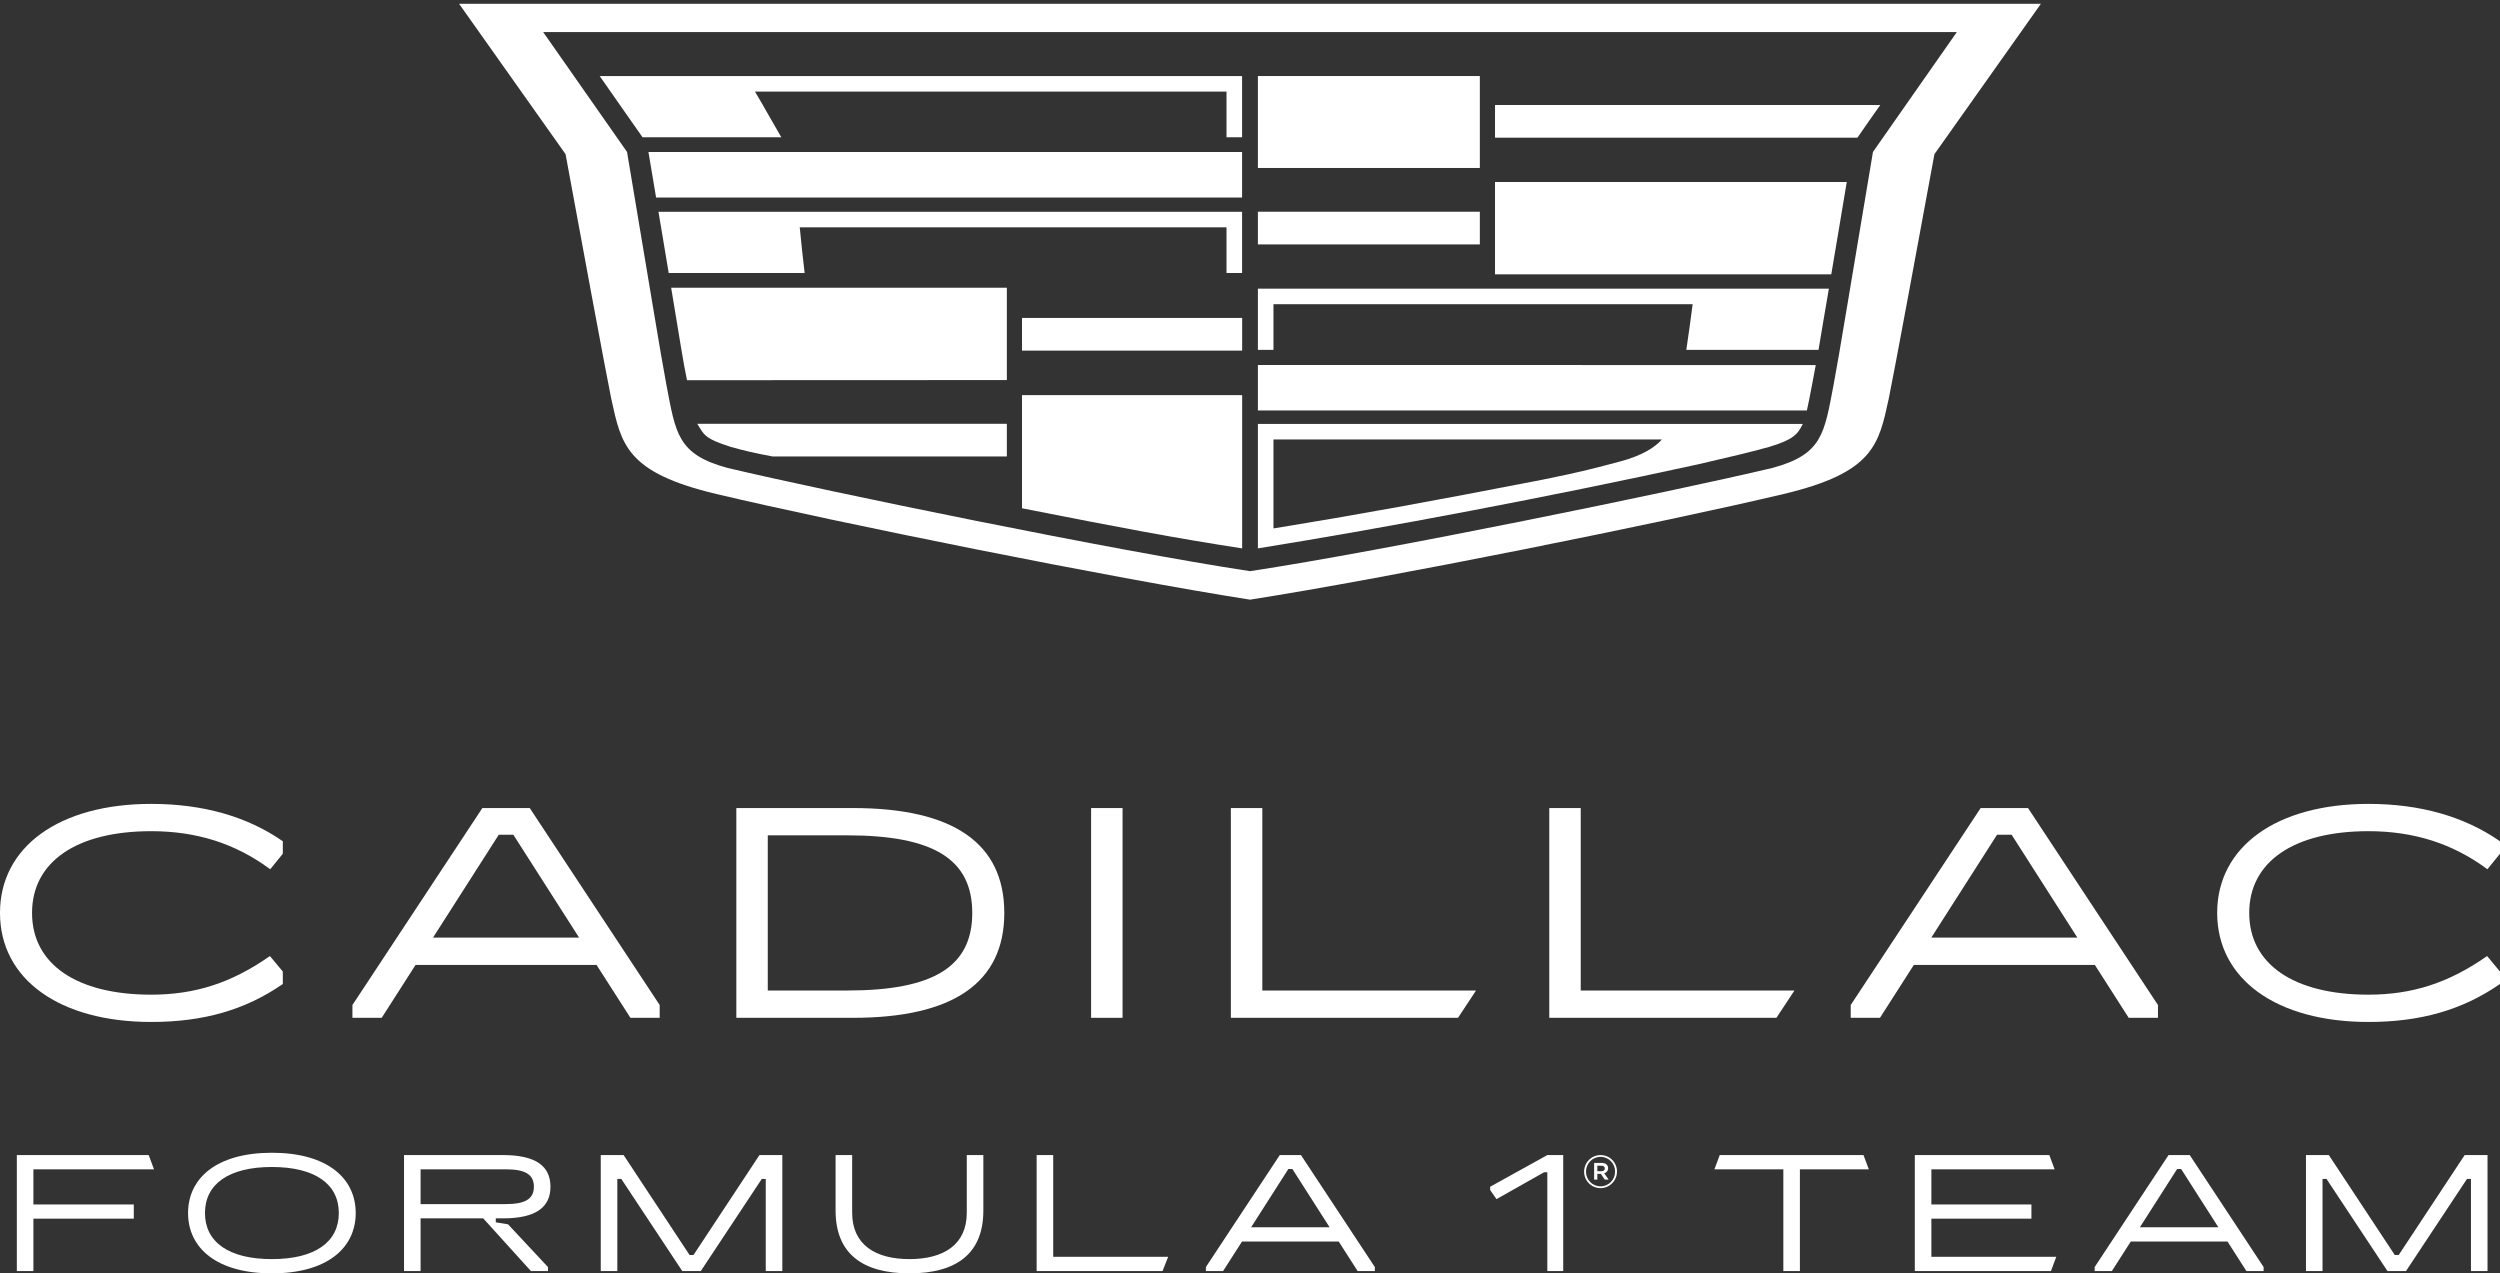 <svg width="640" height="326" viewBox="0 0 640 326" fill="none" xmlns="http://www.w3.org/2000/svg">
<rect x="0" y="0" width="640" height="326" fill="#333333" stroke="none"/>
<path d="M462.564 105.077C463.128 102.712 464.833 93.454 464.833 93.454C407.337 93.454 322.021 93.441 322.021 93.441V105.077H462.564Z" fill="white"/>
<path d="M326.007 77.879H433.319C432.825 81.729 432.277 85.647 431.697 89.565H465.541C466.197 85.475 467.13 80.222 468.19 73.893H322.021V89.565H326.007V77.879Z" fill="white"/>
<path d="M472.768 46.599H382.724V70.237H468.804C469.926 63.475 471.308 55.555 472.768 46.599Z" fill="white"/>
<path d="M481.347 26.879H382.724V35.246H475.503C477.53 32.321 479.34 29.694 481.347 26.879Z" fill="white"/>
<path d="M378.839 54.203H322.021V62.569H378.839V54.203Z" fill="white"/>
<path d="M378.839 19.466H322.021V43.001H378.839V19.466Z" fill="white"/>
<path d="M414.925 118.088C408.859 119.707 404.752 120.82 394.987 122.782C365.31 128.547 348.044 131.688 326.007 135.281V112.505H425.446C423.593 114.632 420.115 116.703 414.925 118.088ZM452.822 114.435C459.092 112.544 460.195 111.214 461.521 108.525L461.51 108.519H322.021V140.385C355.513 134.985 396.243 127.274 434.654 118.881C444.321 116.635 446.755 116.07 452.822 114.435Z" fill="white"/>
<path d="M178.506 108.5C180.235 111.236 180.166 112.212 187.116 114.422C190.524 115.351 192.853 115.945 197.787 116.859H257.753V108.492H178.518L178.506 108.5Z" fill="white"/>
<path d="M261.634 130.118C286.882 135.09 300.518 137.696 317.992 140.386V101.159H261.634V130.118Z" fill="white"/>
<path d="M261.634 89.757H317.992V81.389H261.634V89.757Z" fill="white"/>
<path d="M175.874 97.332C208.822 97.332 224.804 97.297 257.752 97.297V73.659H171.816C173.8 85.496 175.007 93.416 175.874 97.332Z" fill="white"/>
<path d="M204.734 58.201H313.987V69.886H317.972V54.214H168.567C169.561 59.927 170.357 65.107 171.189 69.886H205.986C205.526 65.991 205.106 62.1 204.734 58.201Z" fill="white"/>
<path d="M317.972 38.91H166C166.684 42.961 167.337 46.849 167.961 50.576H317.972V38.91Z" fill="white"/>
<path d="M200.014 35.138C197.736 31.273 195.613 27.36 193.276 23.452H313.987V35.138H317.972V19.466H317.949H153.521C158.48 26.537 163.006 33.066 164.49 35.138H200.014Z" fill="white"/>
<path d="M500.951 8.207L479.476 38.899C474.092 70.829 470.776 91.355 469.399 98.512C467.005 110.96 466.587 116.328 453.729 119.795C428.159 125.859 354.061 141.081 320.006 146.218C285.951 141.081 211.841 125.859 186.27 119.795C173.412 116.328 172.994 110.96 170.6 98.512C169.224 91.355 165.908 70.829 160.523 38.899L139.048 8.207H500.951ZM156.47 102.011C159.039 113.792 160.267 120.965 183.396 126.465C214.194 133.769 284.611 147.969 319.996 153.512H320.016C355.401 147.969 425.805 133.769 456.603 126.465C479.733 120.965 480.96 113.792 483.529 102.011C484.417 97.938 492.229 55.808 495.217 39.461L522.476 0.965H117.523L144.782 39.461C147.77 55.808 155.582 97.938 156.47 102.011Z" fill="white"/>
<path d="M216.868 253.571H196.552V213.847H216.868C239.019 213.847 248.898 219.971 248.898 233.71C248.898 247.446 239.019 253.571 216.868 253.571ZM218.389 206.861H188.501V260.56H218.389C244.077 260.56 257.1 251.528 257.1 233.71C257.1 215.894 244.077 206.861 218.389 206.861Z" fill="white"/>
<path d="M287.375 206.861H279.323V260.56H287.375V206.861Z" fill="white"/>
<path d="M396.615 206.862V260.56H454.767L459.373 253.572H404.667V206.862H396.615Z" fill="white"/>
<path d="M323.152 206.862H315.1V260.56H373.253L377.859 253.572H323.152V206.862Z" fill="white"/>
<path d="M110.852 240.03L127.682 213.694H131.418L148.248 240.03H110.852ZM161.388 260.56H168.878V257.287L135.68 206.962L135.614 206.861H123.486L90.259 257.228L90.222 257.284V260.56H97.712L106.385 247.016H152.715L161.322 260.46L161.388 260.56Z" fill="white"/>
<path d="M38.711 261.622C52.07 261.622 62.745 258.554 72.306 251.968L72.401 251.902V248.72L69.101 244.746L68.935 244.861C59.237 251.621 49.915 254.637 38.711 254.637C19.608 254.637 8.203 246.814 8.203 233.71C8.203 220.608 19.608 212.782 38.711 212.782C50.312 212.782 60.222 215.929 69.006 222.405L69.176 222.53L72.351 218.622L72.401 218.563V215.364L72.306 215.298C63.206 208.992 51.903 205.796 38.711 205.796C15.194 205.796 -0 216.752 -0 233.71C-0 250.666 15.194 261.622 38.711 261.622Z" fill="white"/>
<path d="M606.308 212.782C617.911 212.782 627.821 215.929 636.603 222.405L636.773 222.53L639.951 218.622L640 218.563V215.364L639.903 215.298C630.805 208.992 619.5 205.796 606.308 205.796C582.793 205.796 567.597 216.752 567.597 233.71C567.597 250.666 582.793 261.622 606.308 261.622C619.667 261.622 630.34 258.554 639.903 251.968L640 251.902V248.72L636.7 244.746L636.53 244.861C626.835 251.621 617.516 254.637 606.308 254.637C587.203 254.637 575.8 246.814 575.8 233.71C575.8 220.608 587.203 212.782 606.308 212.782Z" fill="white"/>
<path d="M494.412 240.03L511.242 213.694H514.978L531.808 240.03H494.412ZM544.882 260.46L544.948 260.56H552.438V257.287L519.24 206.962L519.174 206.861H507.046L473.819 257.228L473.782 257.284V260.56H481.272L489.945 247.016H536.277L544.882 260.46Z" fill="white"/>
<path d="M39.422 299.343L38.065 295.697H4.309V325.387H8.55V311.984H34.249V308.335H8.55V299.343H39.422Z" fill="white"/>
<path d="M69.604 322.332C58.492 322.332 52.471 317.922 52.471 310.542C52.471 303.162 58.492 298.75 69.604 298.75C80.716 298.75 86.737 303.162 86.737 310.542C86.737 317.922 80.716 322.332 69.604 322.332ZM69.604 295.104C55.525 295.104 48.146 301.55 48.146 310.542C48.146 319.534 55.525 325.98 69.604 325.98C83.683 325.98 91.062 319.534 91.062 310.542C91.062 301.55 83.683 295.104 69.604 295.104Z" fill="white"/>
<path d="M107.67 308.251V299.344H129.424C134.259 299.344 136.676 300.533 136.676 303.797C136.676 307.064 134.259 308.251 129.424 308.251H107.67ZM128.789 311.899C137.185 311.899 140.918 309.058 140.918 303.797C140.918 298.538 137.185 295.697 128.789 295.697H103.429V325.386H107.67V311.899H123.699L135.913 325.386H140.281V324.37L130.061 313.426L126.922 312.916V311.899H128.789Z" fill="white"/>
<path d="M177.542 321.273H176.525L159.647 295.698H153.794V325.387H158.035V301.806H159.052L174.658 325.387H179.407L195.014 301.806H196.032V325.387H200.274V295.698H194.42L177.542 321.273Z" fill="white"/>
<path d="M247.497 310.457C247.497 318.642 241.56 322.332 232.825 322.332C224.089 322.332 218.152 318.642 218.152 310.457V295.698H213.911V309.905C213.911 320.806 220.653 325.98 232.825 325.98C244.994 325.98 251.738 320.806 251.738 309.905V295.698H247.497V310.457Z" fill="white"/>
<path d="M269.62 295.698H265.379V325.387H297.61L299.052 321.738H269.62V295.698Z" fill="white"/>
<path d="M320.281 314.188L329.824 299.258H330.841L340.384 314.188H320.281ZM327.618 295.698L308.705 324.369V325.387H313.114L317.949 317.837H342.716L347.551 325.387H351.96V324.369L333.047 295.698H327.618Z" fill="white"/>
<path d="M440.251 295.698L438.894 299.344H456.536V325.387H460.775V299.344H478.416L477.059 295.698H440.251Z" fill="white"/>
<path d="M494.432 311.984H520.046V308.336H494.432V299.344H525.982L524.625 295.697H490.191V325.386H525.051L526.408 321.737H494.432V311.984Z" fill="white"/>
<path d="M547.807 314.188L557.35 299.258H558.367L567.91 314.188H547.807ZM555.144 295.698L536.231 324.369V325.387H540.64L545.475 317.837H570.242L575.077 325.387H579.486V324.369L560.573 295.698H555.144Z" fill="white"/>
<path d="M614.075 321.273H613.058L596.178 295.698H590.327V325.387H594.568V301.806H595.585L611.191 325.387H615.94L631.546 301.806H632.565V325.387H636.807V295.698H630.953L614.075 321.273Z" fill="white"/>
<path d="M381.482 303.797V304.646L383.094 306.978L395.266 300.108H396.113V325.386H400.184V295.697H396.113L381.482 303.797Z" fill="white"/>
<path d="M413.465 299.93C413.465 301.986 411.845 303.703 409.74 303.703C407.612 303.703 406.016 301.986 406.016 299.954V299.93C406.016 297.874 407.636 296.157 409.74 296.157C411.869 296.157 413.465 297.874 413.465 299.906V299.93ZM409.74 295.697C407.394 295.697 405.532 297.633 405.532 299.93V299.954C405.532 302.252 407.37 304.163 409.74 304.163C412.086 304.163 413.949 302.227 413.949 299.93V299.906C413.949 297.608 412.111 295.697 409.74 295.697Z" fill="white"/>
<path d="M409.957 299.833H408.917V298.43H409.957C410.513 298.406 410.828 298.696 410.828 299.107V299.131C410.828 299.542 410.513 299.833 409.957 299.833ZM411.675 299.083V299.059C411.675 298.164 410.973 297.705 410.03 297.705H408.095V301.986H408.917V300.51H409.812L410.828 301.986H411.819L410.682 300.364C411.263 300.195 411.675 299.736 411.675 299.083Z" fill="white"/>
</svg>
